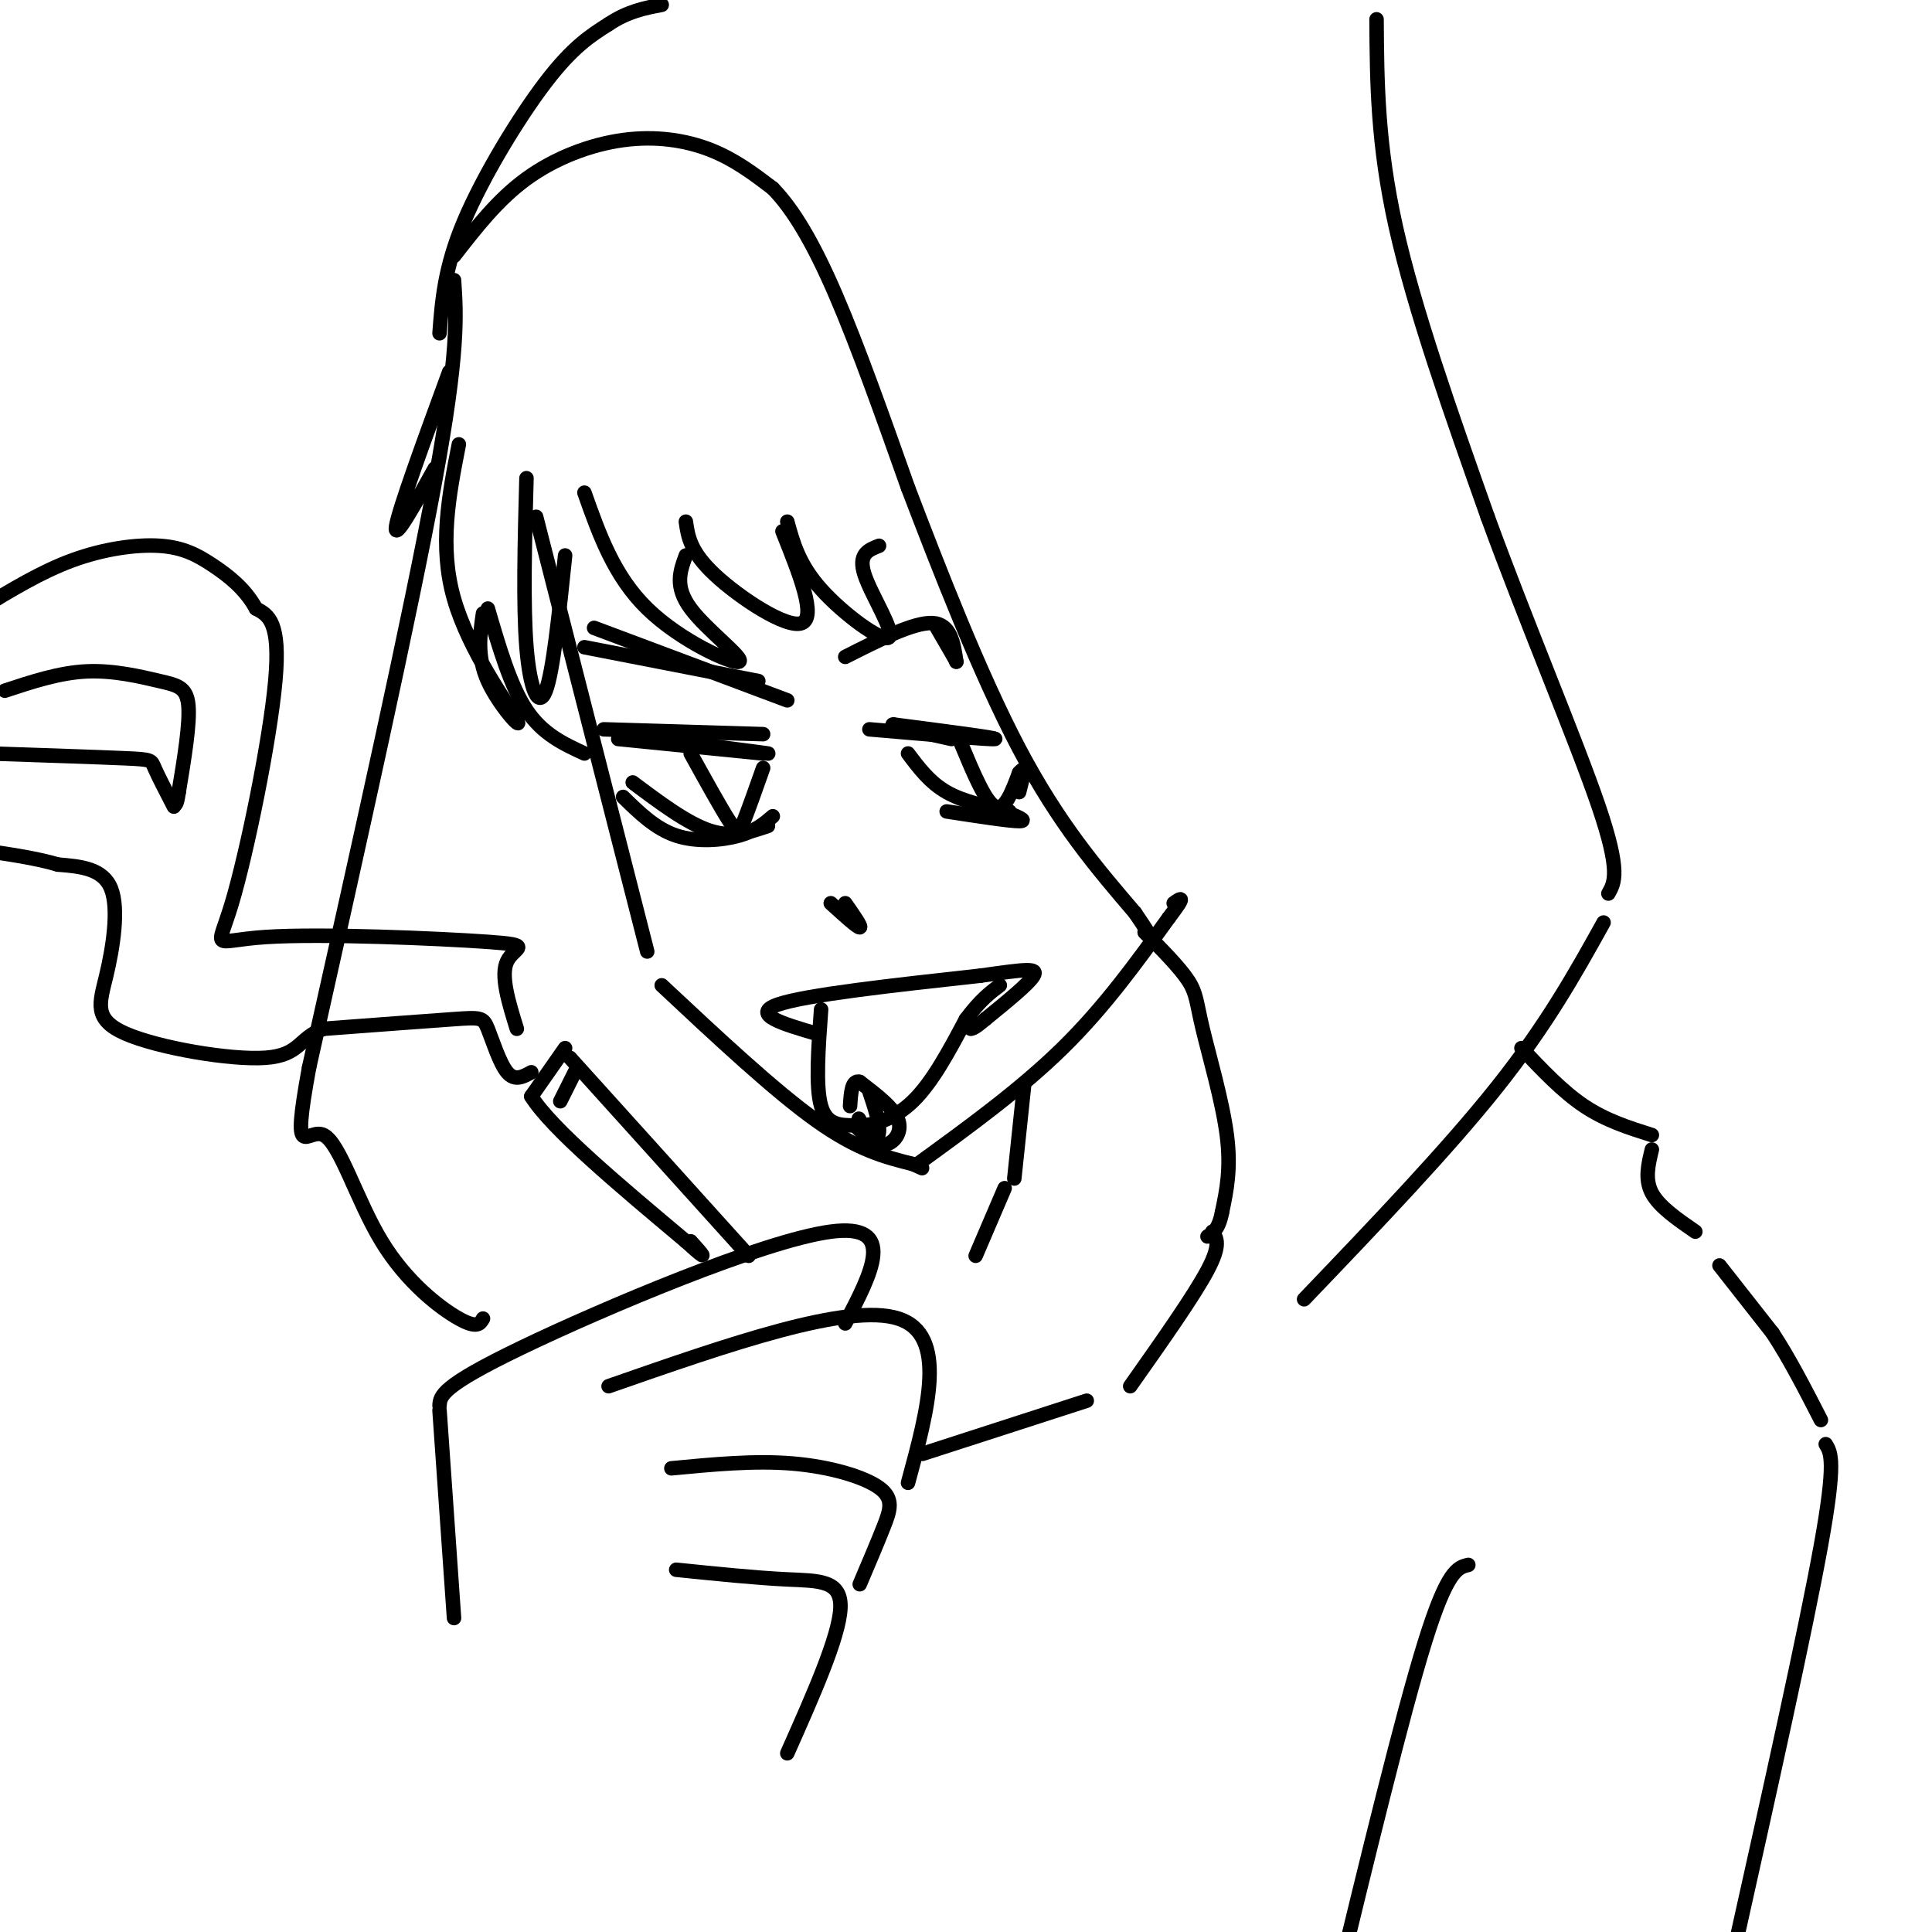 <svg viewBox='0 0 400 400' version='1.1' xmlns='http://www.w3.org/2000/svg' xmlns:xlink='http://www.w3.org/1999/xlink'><g fill='none' stroke='rgb(0,0,0)' stroke-width='3' stroke-linecap='round' stroke-linejoin='round'><path d='M111,107c0.000,0.000 23.000,90.000 23,90'/><path d='M137,204c11.667,10.917 23.333,21.833 32,28c8.667,6.167 14.333,7.583 20,9'/><path d='M189,241c3.333,1.500 1.667,0.750 0,0'/><path d='M190,241c10.667,-7.750 21.333,-15.500 30,-24c8.667,-8.500 15.333,-17.750 22,-27'/><path d='M242,190c3.833,-5.000 2.417,-4.000 1,-3'/><path d='M93,77c-5.250,14.333 -10.500,28.667 -11,32c-0.500,3.333 3.750,-4.333 8,-12'/><path d='M95,92c-2.065,10.542 -4.131,21.083 -1,32c3.131,10.917 11.458,22.208 13,25c1.542,2.792 -3.702,-2.917 -6,-8c-2.298,-5.083 -1.649,-9.542 -1,-14'/><path d='M101,126c2.333,8.000 4.667,16.000 8,21c3.333,5.000 7.667,7.000 12,9'/><path d='M109,99c-0.356,13.156 -0.711,26.311 0,35c0.711,8.689 2.489,12.911 4,9c1.511,-3.911 2.756,-15.956 4,-28'/><path d='M121,102c3.054,8.637 6.107,17.274 13,24c6.893,6.726 17.625,11.542 19,11c1.375,-0.542 -6.607,-6.440 -10,-11c-3.393,-4.560 -2.196,-7.780 -1,-11'/><path d='M142,108c0.444,3.111 0.889,6.222 6,11c5.111,4.778 14.889,11.222 18,10c3.111,-1.222 -0.444,-10.111 -4,-19'/><path d='M163,108c1.208,4.435 2.417,8.869 7,14c4.583,5.131 12.542,10.958 14,10c1.458,-0.958 -3.583,-8.702 -5,-13c-1.417,-4.298 0.792,-5.149 3,-6'/><path d='M94,58c0.500,7.417 1.000,14.833 -4,42c-5.000,27.167 -15.500,74.083 -26,121'/><path d='M64,221c-3.831,20.812 -0.408,12.341 3,14c3.408,1.659 6.802,13.447 12,22c5.198,8.553 12.199,13.872 16,16c3.801,2.128 4.400,1.064 5,0'/><path d='M94,53c4.536,-5.845 9.071,-11.690 15,-16c5.929,-4.310 13.250,-7.083 20,-8c6.750,-0.917 12.929,0.024 18,2c5.071,1.976 9.036,4.988 13,8'/><path d='M160,39c4.244,4.356 8.356,11.244 13,22c4.644,10.756 9.822,25.378 15,40'/><path d='M188,101c6.378,16.711 14.822,38.489 23,54c8.178,15.511 16.089,24.756 24,34'/><path d='M235,189c4.333,6.333 3.167,5.167 2,4'/><path d='M237,193c3.619,3.655 7.238,7.310 9,10c1.762,2.690 1.667,4.417 3,10c1.333,5.583 4.095,15.024 5,22c0.905,6.976 -0.048,11.488 -1,16'/><path d='M253,251c-0.667,3.500 -1.833,4.250 -3,5'/><path d='M251,255c0.917,1.333 1.833,2.667 -1,8c-2.833,5.333 -9.417,14.667 -16,24'/><path d='M91,69c0.511,-6.756 1.022,-13.511 5,-23c3.978,-9.489 11.422,-21.711 17,-29c5.578,-7.289 9.289,-9.644 13,-12'/><path d='M126,5c4.000,-2.667 7.500,-3.333 11,-4'/><path d='M285,4c0.083,12.917 0.167,25.833 4,43c3.833,17.167 11.417,38.583 19,60'/><path d='M308,107c7.978,21.867 18.422,46.533 23,60c4.578,13.467 3.289,15.733 2,18'/><path d='M332,191c-5.833,10.500 -11.667,21.000 -22,34c-10.333,13.000 -25.167,28.500 -40,44'/><path d='M172,187c2.750,2.500 5.500,5.000 6,5c0.500,0.000 -1.250,-2.500 -3,-5'/><path d='M169,214c-6.833,-2.000 -13.667,-4.000 -8,-6c5.667,-2.000 23.833,-4.000 42,-6'/><path d='M203,202c9.422,-1.333 11.978,-1.667 11,0c-0.978,1.667 -5.489,5.333 -10,9'/><path d='M204,211c-2.167,1.833 -2.583,1.917 -3,2'/><path d='M170,209c-0.583,8.000 -1.167,16.000 0,20c1.167,4.000 4.083,4.000 7,4'/><path d='M177,233c3.267,0.267 7.933,-1.067 12,-5c4.067,-3.933 7.533,-10.467 11,-17'/><path d='M200,211c3.000,-4.000 5.000,-5.500 7,-7'/><path d='M180,226c1.022,3.067 2.044,6.133 2,8c-0.044,1.867 -1.156,2.533 -2,2c-0.844,-0.533 -1.422,-2.267 -2,-4'/><path d='M178,232c-0.333,-0.667 -0.167,-0.333 0,0'/><path d='M177,233c2.022,2.067 4.044,4.133 6,4c1.956,-0.133 3.844,-2.467 3,-5c-0.844,-2.533 -4.422,-5.267 -8,-8'/><path d='M178,224c-1.667,-0.500 -1.833,2.250 -2,5'/><path d='M125,151c0.000,0.000 33.000,1.000 33,1'/><path d='M128,153c0.000,0.000 30.000,3.000 30,3'/><path d='M143,156c3.133,5.667 6.267,11.333 8,14c1.733,2.667 2.067,2.333 3,0c0.933,-2.333 2.467,-6.667 4,-11'/><path d='M131,162c5.667,4.250 11.333,8.500 16,10c4.667,1.500 8.333,0.250 12,-1'/><path d='M160,169c-1.756,1.511 -3.511,3.022 -7,4c-3.489,0.978 -8.711,1.422 -13,0c-4.289,-1.422 -7.644,-4.711 -11,-8'/><path d='M128,152c15.000,1.917 30.000,3.833 31,4c1.000,0.167 -12.000,-1.417 -25,-3'/><path d='M121,134c0.000,0.000 36.000,7.000 36,7'/><path d='M163,145c0.000,0.000 -40.000,-15.000 -40,-15'/><path d='M180,151c12.583,1.083 25.167,2.167 26,2c0.833,-0.167 -10.083,-1.583 -21,-3'/><path d='M185,150c-1.500,0.000 5.250,1.500 12,3'/><path d='M188,156c2.250,3.000 4.500,6.000 8,8c3.500,2.000 8.250,3.000 13,4'/><path d='M199,154c2.500,6.000 5.000,12.000 7,13c2.000,1.000 3.500,-3.000 5,-7'/><path d='M211,160c1.000,-1.167 1.000,-0.583 1,0'/><path d='M212,160c0.000,0.000 -1.000,4.000 -1,4'/><path d='M196,168c6.500,1.000 13.000,2.000 15,2c2.000,0.000 -0.500,-1.000 -3,-2'/><path d='M175,136c7.083,-3.583 14.167,-7.167 18,-7c3.833,0.167 4.417,4.083 5,8'/><path d='M198,137c0.167,0.167 -1.917,-3.417 -4,-7'/><path d='M212,225c0.000,0.000 -2.000,19.000 -2,19'/><path d='M94,335c0.000,0.000 -3.000,-43.000 -3,-43'/><path d='M91,291c0.133,-1.978 0.267,-3.956 17,-12c16.733,-8.044 50.067,-22.156 64,-24c13.933,-1.844 8.467,8.578 3,19'/><path d='M126,287c24.833,-8.667 49.667,-17.333 60,-14c10.333,3.333 6.167,18.667 2,34'/><path d='M139,304c8.589,-0.821 17.179,-1.643 25,-1c7.821,0.643 14.875,2.750 18,5c3.125,2.250 2.321,4.643 1,8c-1.321,3.357 -3.161,7.679 -5,12'/><path d='M140,325c8.244,0.844 16.489,1.689 23,2c6.511,0.311 11.289,0.089 11,6c-0.289,5.911 -5.644,17.956 -11,30'/><path d='M155,260c0.000,0.000 -37.000,-41.000 -37,-41'/><path d='M117,217c0.000,0.000 -7.000,10.000 -7,10'/><path d='M110,227c4.167,6.667 18.083,18.333 32,30'/><path d='M142,257c5.500,5.000 3.250,2.500 1,0'/><path d='M107,213c-1.710,-5.529 -3.421,-11.059 -2,-14c1.421,-2.941 5.972,-3.294 -4,-4c-9.972,-0.706 -34.467,-1.767 -46,-1c-11.533,0.767 -10.105,3.360 -7,-7c3.105,-10.360 7.887,-33.674 9,-46c1.113,-12.326 -1.444,-13.663 -4,-15'/><path d='M53,126c-2.217,-4.100 -5.759,-6.852 -9,-9c-3.241,-2.148 -6.180,-3.694 -11,-4c-4.820,-0.306 -11.520,0.627 -18,3c-6.480,2.373 -12.740,6.187 -19,10'/><path d='M119,222c0.000,0.000 -3.000,6.000 -3,6'/><path d='M110,222c-1.708,0.946 -3.417,1.893 -5,0c-1.583,-1.893 -3.042,-6.625 -4,-9c-0.958,-2.375 -1.417,-2.393 -7,-2c-5.583,0.393 -16.292,1.196 -27,2'/><path d='M67,213c-5.214,1.850 -4.748,5.474 -12,6c-7.252,0.526 -22.222,-2.044 -29,-5c-6.778,-2.956 -5.363,-6.296 -4,-12c1.363,-5.704 2.675,-13.773 1,-18c-1.675,-4.227 -6.338,-4.614 -11,-5'/><path d='M12,179c-4.500,-1.333 -10.250,-2.167 -16,-3'/><path d='M1,143c5.679,-1.875 11.357,-3.750 17,-4c5.643,-0.250 11.250,1.125 15,2c3.750,0.875 5.643,1.250 6,5c0.357,3.750 -0.821,10.875 -2,18'/><path d='M37,164c-0.500,3.333 -0.750,2.667 -1,2'/><path d='M36,167c-1.644,-3.178 -3.289,-6.356 -4,-8c-0.711,-1.644 -0.489,-1.756 -6,-2c-5.511,-0.244 -16.756,-0.622 -28,-1'/><path d='M208,246c0.000,0.000 -6.000,14.000 -6,14'/><path d='M315,217c4.250,4.500 8.500,9.000 13,12c4.500,3.000 9.250,4.500 14,6'/><path d='M342,238c-0.750,3.083 -1.500,6.167 0,9c1.500,2.833 5.250,5.417 9,8'/><path d='M356,262c0.000,0.000 11.000,14.000 11,14'/><path d='M367,276c3.500,5.333 6.750,11.667 10,18'/><path d='M378,299c1.083,1.750 2.167,3.500 -1,21c-3.167,17.500 -10.583,50.750 -18,84'/><path d='M304,324c-2.167,0.500 -4.333,1.000 -9,16c-4.667,15.000 -11.833,44.500 -19,74'/><path d='M225,290c0.000,0.000 -34.000,11.000 -34,11'/></g>
</svg>
